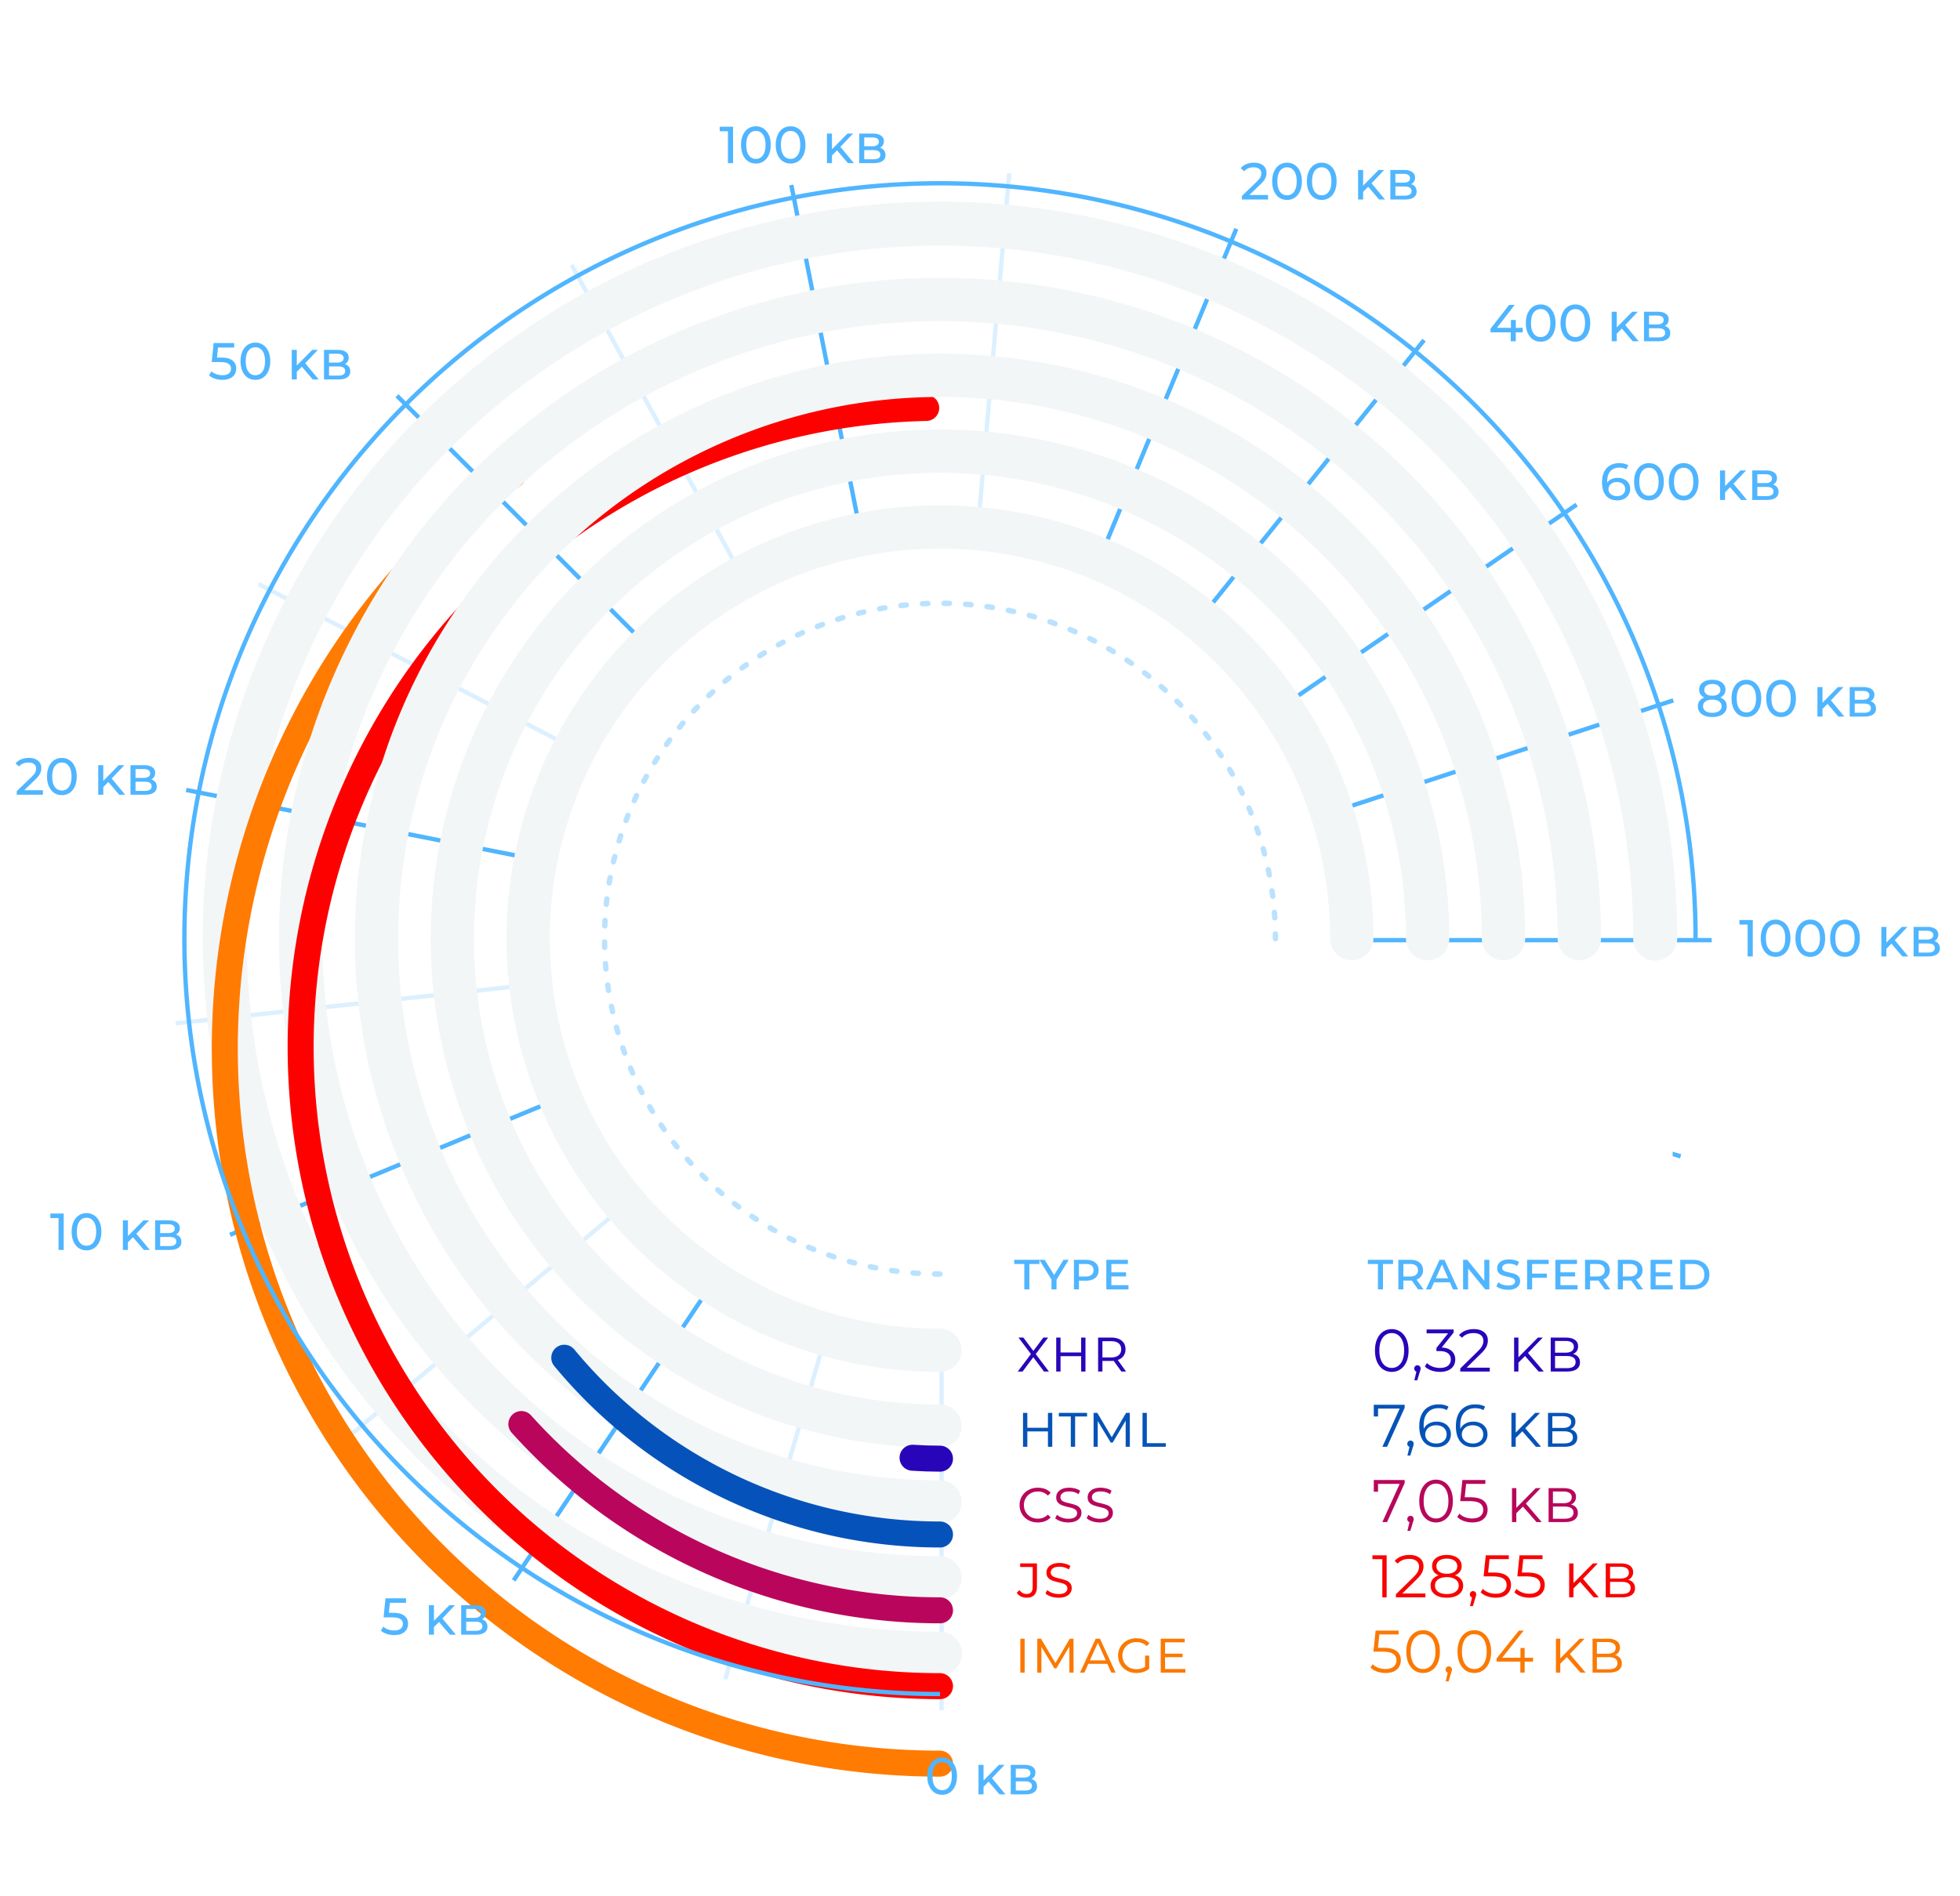 <svg width="522" height="505" fill="none" xmlns="http://www.w3.org/2000/svg"><path d="M250.762 250.461v205.116" stroke="#50B5FF" stroke-opacity=".2" stroke-width="1.154"/><path d="M455.877 250.461H250.762m0 0L136.805 421.009M250.76 250.461L61.259 328.955M419.902 134.43L250.761 250.462m-.001-.001L49.587 210.445m201.173 40.016L105.722 105.423m145.04 145.038L210.745 49.286m40.015 201.175l78.495-189.502" stroke="#50B5FF" stroke-width="1.154"/><path d="M250.734 250.462l-57.575 196.87" stroke="#50B5FF" stroke-opacity=".2" stroke-width="1.154"/><path d="M447.604 308.036l-196.87-57.575" stroke="#50B5FF" stroke-width="1.154"/><path d="M250.734 250.462L93.487 382.166m157.245-131.705L46.817 272.607" stroke="#50B5FF" stroke-opacity=".2" stroke-width="1.154"/><path d="M445.645 186.572l-194.912 63.889" stroke="#50B5FF" stroke-width="1.154"/><path d="M250.732 250.461L68.879 155.586m181.853 94.875L152.237 70.542m98.497 179.92l18.062-204.32" stroke="#50B5FF" stroke-opacity=".2" stroke-width="1.154"/><path d="M250.732 250.461l128.532-159.85" stroke="#50B5FF" stroke-width="1.154"/><circle cx="250.344" cy="250.054" r="109.668" transform="rotate(180 250.344 250.054)" fill="#fff"/><path d="M250.345 440.526a190.481 190.481 0 01-105.822-32.1 190.479 190.479 0 01-80.992-195.534A190.473 190.473 0 01323.237 74.076 190.47 190.47 0 01440.82 250.052" stroke="#F3F6F7" stroke-width="11.72" stroke-linecap="round"/><g filter="url(#filter0_d)"><path d="M250.345 440.526a190.475 190.475 0 01-113.688-343.3" stroke="#FF7B01" stroke-width="6.926" stroke-linecap="round"/></g><path d="M250.344 420.324A170.269 170.269 0 0193.033 315.212a170.272 170.272 0 11327.584-65.161" stroke="#F3F6F7" stroke-width="11.544" stroke-linecap="round"/><g filter="url(#filter1_d)"><path d="M250.344 420.324a170.272 170.272 0 01-122.331-288.713 170.275 170.275 0 01118.663-51.793" stroke="#FD0101" stroke-width="6.926" stroke-linecap="round"/></g><path d="M250.347 400.123a150.071 150.071 0 11150.071-150.071" stroke="#F3F6F7" stroke-width="11.544" stroke-linecap="round"/><g filter="url(#filter2_d)"><path d="M250.347 400.123a150.073 150.073 0 01-111.495-49.621" stroke="#BA055C" stroke-width="6.926" stroke-linecap="round"/></g><path d="M250.346 379.923a129.872 129.872 0 01-119.984-80.171 129.872 129.872 0 0128.152-141.53 129.874 129.874 0 01141.53-28.152 129.87 129.87 0 0180.171 119.984" stroke="#F3F6F7" stroke-width="11.544" stroke-linecap="round"/><g filter="url(#filter3_d)"><path d="M250.346 379.923a129.872 129.872 0 01-100.066-47.088" stroke="#0553BA" stroke-width="6.926" stroke-linecap="round"/></g><path d="M250.344 359.722a109.665 109.665 0 01-101.319-67.7 109.675 109.675 0 01-6.241-63.363 109.672 109.672 0 0186.165-86.165 109.667 109.667 0 01131.063 107.56" stroke="#F3F6F7" stroke-width="11.544" stroke-linecap="round"/><g filter="url(#filter4_d)"><path d="M250.344 359.722c-2.438 0-4.876-.082-7.309-.244" stroke="#2905BA" stroke-width="6.926" stroke-linecap="round"/></g><path fill="#fff" d="M266.17 271.54h179.298v201.172H266.17z"/><path d="M273.415 425.624a3.524 3.524 0 01-1.536-.336 2.756 2.756 0 01-1.088-.976l.72-.72c.491.694 1.12 1.04 1.888 1.04.555 0 .966-.154 1.232-.464.267-.32.4-.805.4-1.456v-5.264h-3.328v-.96h4.464v6.144c0 1.995-.917 2.992-2.752 2.992zm8.505 0c-.693 0-1.36-.101-2-.304-.629-.213-1.125-.49-1.488-.832l.48-.896c.341.31.784.566 1.328.768a5.198 5.198 0 001.712.288c.789 0 1.371-.138 1.744-.416.384-.277.576-.634.576-1.072 0-.341-.107-.613-.32-.816a2.014 2.014 0 00-.8-.48 15.8 15.8 0 00-1.296-.352c-.683-.16-1.232-.32-1.648-.48a2.76 2.76 0 01-1.072-.736c-.288-.341-.432-.794-.432-1.36 0-.757.304-1.37.912-1.84.608-.48 1.456-.72 2.544-.72.544 0 1.072.07 1.584.208.523.139.965.336 1.328.592l-.416.928c-.693-.49-1.536-.736-2.528-.736-.757 0-1.328.144-1.712.432-.384.278-.576.64-.576 1.088 0 .342.107.619.32.832.213.203.48.358.8.464.331.107.773.224 1.328.352.672.16 1.216.32 1.632.48.416.15.768.39 1.056.72.299.331.448.774.448 1.328 0 .768-.309 1.387-.928 1.856-.608.47-1.467.704-2.576.704z" fill="#F80303"/><path d="M276.375 405.571c-.906 0-1.728-.197-2.464-.592a4.588 4.588 0 01-1.744-1.664c-.416-.704-.624-1.493-.624-2.368 0-.864.208-1.648.624-2.352a4.588 4.588 0 011.744-1.664c.736-.405 1.558-.608 2.464-.608 1.483 0 2.63.448 3.44 1.344l-.736.752c-.714-.725-1.605-1.088-2.672-1.088-.704 0-1.338.16-1.904.48a3.371 3.371 0 00-1.328 1.296 3.56 3.56 0 00-.48 1.84c0 .683.16 1.301.48 1.856.32.544.763.976 1.328 1.296.566.309 1.2.464 1.904.464 1.088 0 1.979-.363 2.672-1.088l.736.752c-.821.896-1.968 1.344-3.44 1.344zm8.139 0c-.693 0-1.36-.101-2-.304-.629-.213-1.125-.491-1.488-.832l.48-.896c.341.309.784.565 1.328.768a5.198 5.198 0 001.712.288c.789 0 1.371-.139 1.744-.416.384-.277.576-.635.576-1.072 0-.341-.107-.613-.32-.816a2.014 2.014 0 00-.8-.48c-.32-.107-.752-.224-1.296-.352-.683-.16-1.232-.32-1.648-.48a2.76 2.76 0 01-1.072-.736c-.288-.341-.432-.795-.432-1.36 0-.757.304-1.371.912-1.84.608-.48 1.456-.72 2.544-.72.544 0 1.072.069 1.584.208.523.139.965.336 1.328.592l-.416.928c-.693-.491-1.536-.736-2.528-.736-.757 0-1.328.144-1.712.432-.384.277-.576.64-.576 1.088 0 .341.107.619.32.832.213.203.48.357.8.464.331.107.773.224 1.328.352.672.16 1.216.32 1.632.48a2.49 2.49 0 011.056.72c.299.331.448.773.448 1.328 0 .768-.309 1.387-.928 1.856-.608.469-1.467.704-2.576.704zm8.375 0c-.693 0-1.36-.101-2-.304-.629-.213-1.125-.491-1.488-.832l.48-.896c.341.309.784.565 1.328.768a5.198 5.198 0 001.712.288c.789 0 1.371-.139 1.744-.416.384-.277.576-.635.576-1.072 0-.341-.107-.613-.32-.816a2.014 2.014 0 00-.8-.48c-.32-.107-.752-.224-1.296-.352-.683-.16-1.232-.32-1.648-.48a2.76 2.76 0 01-1.072-.736c-.288-.341-.432-.795-.432-1.36 0-.757.304-1.371.912-1.84.608-.48 1.456-.72 2.544-.72.544 0 1.072.069 1.584.208.523.139.965.336 1.328.592l-.416.928c-.693-.491-1.536-.736-2.528-.736-.757 0-1.328.144-1.712.432-.384.277-.576.64-.576 1.088 0 .341.107.619.32.832.213.203.48.357.8.464.331.107.773.224 1.328.352.672.16 1.216.32 1.632.48a2.49 2.49 0 011.056.72c.299.331.448.773.448 1.328 0 .768-.309 1.387-.928 1.856-.608.469-1.467.704-2.576.704z" fill="#B7075B"/><path d="M272.455 376.382h1.152v3.968h5.488v-3.968h1.152v9.04h-1.152v-4.096h-5.488v4.096h-1.152v-9.04zm12.725.96h-3.184v-.96h7.52v.96h-3.184v8.08h-1.152v-8.08zm14.616 8.08v-6.96l-3.456 5.824h-.528l-3.456-5.728v6.864h-1.104v-9.04h.992l3.84 6.48 3.824-6.48h.992l.016 9.04h-1.12zm4.488-9.04h1.152v8.08h5.04v.96h-6.192v-9.04z" fill="#0653B8"/><path d="M278.039 365.369l-2.848-3.808-2.848 3.808h-1.296l3.52-4.656-3.312-4.384h1.296l2.656 3.552 2.656-3.552h1.28l-3.296 4.384 3.504 4.656h-1.312zm3.26-9.04h1.152v3.968h5.488v-3.968h1.152v9.04h-1.152v-4.096h-5.488v4.096h-1.152v-9.04zm17.348 9.04l-2.048-2.848a9.101 9.101 0 01-.624.032h-2.368v2.816h-1.152v-9.04h3.52c1.174 0 2.096.277 2.768.832.672.544 1.008 1.306 1.008 2.288 0 .693-.181 1.285-.544 1.776-.352.49-.858.848-1.52 1.072l2.208 3.072h-1.248zm-2.736-3.76c.864 0 1.526-.187 1.984-.56.47-.374.704-.907.704-1.6 0-.694-.229-1.227-.688-1.6-.458-.374-1.125-.56-2-.56h-2.304v4.32h2.304z" fill="#2905BA"/><path d="M271.739 436.541h1.152v9.04h-1.152v-9.04zm13.059 9.04v-6.96l-3.456 5.824h-.528l-3.456-5.728v6.864h-1.104v-9.04h.992l3.84 6.48 3.824-6.48h.992l.016 9.04h-1.12zm10.119-2.336h-5.072l-1.056 2.336h-1.152l4.176-9.04h1.136l4.176 9.04h-1.152l-1.056-2.336zm-.416-.928l-2.112-4.688-2.128 4.688h4.24zm10.463-1.264h1.104v3.472a4.335 4.335 0 01-1.52.864 5.934 5.934 0 01-1.856.288c-.928 0-1.766-.197-2.512-.592a4.548 4.548 0 01-1.76-1.664c-.427-.704-.64-1.493-.64-2.368 0-.864.208-1.648.624-2.352a4.581 4.581 0 011.744-1.664c.746-.405 1.578-.608 2.496-.608 1.514 0 2.677.448 3.488 1.344l-.736.752c-.726-.725-1.638-1.088-2.736-1.088-.704 0-1.339.16-1.904.48a3.473 3.473 0 00-1.344 1.296 3.56 3.56 0 00-.48 1.84c0 .683.16 1.301.48 1.856.33.544.778.976 1.344 1.296.576.309 1.226.464 1.952.464.874 0 1.626-.213 2.256-.64v-2.976zm10.741 3.568v.96h-6.576v-9.04h6.384v.96h-5.232v3.024h4.672v.944h-4.672v3.152h5.424z" fill="#FB7903"/><path d="M369.299 414.328v11.2h-1.152v-10.176h-2.64v-1.024h3.792zm10.326 10.176v1.024h-7.856v-.816l4.656-4.56c.586-.576.981-1.072 1.184-1.488.213-.426.32-.853.32-1.28 0-.661-.23-1.173-.688-1.536-.448-.373-1.094-.56-1.936-.56-1.312 0-2.331.416-3.056 1.248l-.816-.704a4.312 4.312 0 011.664-1.184c.682-.277 1.45-.416 2.304-.416 1.141 0 2.042.272 2.704.816.672.534 1.008 1.27 1.008 2.208a3.8 3.8 0 01-.384 1.664c-.256.534-.742 1.147-1.456 1.84l-3.808 3.744h6.16zm7.861-4.848c.704.235 1.243.587 1.616 1.056.384.47.576 1.035.576 1.696 0 .651-.176 1.222-.528 1.712-.352.48-.858.854-1.52 1.12-.65.256-1.418.384-2.304.384-1.344 0-2.4-.288-3.168-.864-.768-.576-1.152-1.36-1.152-2.352 0-.672.182-1.237.544-1.696.374-.469.912-.821 1.616-1.056-.576-.224-1.013-.544-1.312-.96-.298-.426-.448-.928-.448-1.504 0-.906.352-1.626 1.056-2.16.715-.533 1.67-.8 2.864-.8.79 0 1.478.123 2.064.368.598.235 1.062.576 1.392 1.024.331.448.496.971.496 1.568 0 .576-.154 1.078-.464 1.504-.309.416-.752.736-1.328.96zm-4.928-2.432c0 .619.246 1.11.736 1.472.491.363 1.168.544 2.032.544.864 0 1.542-.181 2.032-.544.502-.362.752-.848.752-1.456 0-.629-.256-1.125-.768-1.488-.501-.362-1.173-.544-2.016-.544-.853 0-1.53.182-2.032.544-.49.363-.736.854-.736 1.472zm2.768 7.424c.992 0 1.766-.202 2.32-.608.566-.405.848-.954.848-1.648 0-.693-.282-1.237-.848-1.632-.554-.405-1.328-.608-2.32-.608-.981 0-1.754.203-2.32.608-.554.395-.832.939-.832 1.632 0 .704.278 1.259.832 1.664.555.395 1.328.592 2.32.592zm6.984-.784a.8.8 0 01.608.256c.16.16.24.363.24.608 0 .128-.022.267-.064.416-.032.15-.086.32-.16.512l-.672 2.208h-.768l.544-2.32a.812.812 0 01-.416-.288.88.88 0 01-.16-.528c0-.245.08-.448.24-.608a.799.799 0 01.608-.256zm5.454-4.944c1.622 0 2.8.294 3.536.88.747.576 1.12 1.387 1.12 2.432 0 .651-.154 1.232-.464 1.744-.298.512-.752.918-1.36 1.216-.608.288-1.354.432-2.24.432-.8 0-1.562-.128-2.288-.384-.714-.266-1.29-.618-1.728-1.056l.56-.912c.374.384.864.699 1.472.944a5.412 5.412 0 001.968.352c.928 0 1.643-.208 2.144-.624.512-.416.768-.97.768-1.664 0-.768-.288-1.349-.864-1.744-.565-.394-1.525-.592-2.88-.592h-2.384l.576-5.616h6.128v1.024h-5.12l-.384 3.568h1.44zm8.985 0c1.621 0 2.8.294 3.536.88.746.576 1.12 1.387 1.12 2.432 0 .651-.155 1.232-.464 1.744-.299.512-.752.918-1.36 1.216-.608.288-1.355.432-2.24.432-.8 0-1.563-.128-2.288-.384-.715-.266-1.291-.618-1.728-1.056l.56-.912c.373.384.864.699 1.472.944a5.412 5.412 0 001.968.352c.928 0 1.642-.208 2.144-.624.512-.416.768-.97.768-1.664 0-.768-.288-1.349-.864-1.744-.566-.394-1.526-.592-2.88-.592h-2.384l.576-5.616h6.128v1.024h-5.12l-.384 3.568h1.44zm14.066 2.48l-1.76 1.76v2.368h-1.152v-9.04h1.152v5.248l5.184-5.248h1.296l-3.936 4.096 4.208 4.944h-1.376l-3.616-4.128zm12.79-.544c.597.139 1.05.4 1.36.784.32.374.48.859.48 1.456 0 .779-.299 1.382-.896 1.808-.587.416-1.456.624-2.608.624h-4.288v-9.04h4.032c1.034 0 1.834.203 2.4.608.576.406.864.976.864 1.712 0 .491-.118.912-.352 1.264a2.221 2.221 0 01-.992.784zm-4.8-3.472v3.12h2.784c.714 0 1.264-.133 1.648-.4.384-.266.576-.656.576-1.168 0-.512-.192-.896-.576-1.152-.384-.266-.934-.4-1.648-.4h-2.784zm3.088 7.248c1.589 0 2.384-.538 2.384-1.616 0-.554-.203-.96-.608-1.216-.395-.266-.987-.4-1.776-.4h-3.088v3.232h3.088z" fill="#F80303"/><path d="M374.099 394.275v.816l-4.688 10.384h-1.248l4.608-10.176h-5.76v2.096h-1.136v-3.12h8.224zm1.554 9.536c.246 0 .448.085.608.256.16.16.24.363.24.608 0 .128-.021.267-.064.416-.032.149-.085.32-.16.512l-.672 2.208h-.768l.544-2.32a.82.82 0 01-.416-.288.888.888 0 01-.16-.528c0-.245.08-.448.24-.608a.797.797 0 01.608-.256zm6.803 1.76c-.864 0-1.637-.229-2.32-.688-.672-.459-1.2-1.115-1.584-1.968-.373-.864-.56-1.877-.56-3.04s.187-2.171.56-3.024c.384-.864.912-1.525 1.584-1.984.683-.459 1.456-.688 2.32-.688.864 0 1.632.229 2.304.688.683.459 1.216 1.12 1.6 1.984.384.853.576 1.861.576 3.024s-.192 2.176-.576 3.04c-.384.853-.917 1.509-1.6 1.968-.672.459-1.44.688-2.304.688zm0-1.056c.651 0 1.221-.181 1.712-.544.501-.363.891-.891 1.168-1.584.277-.693.416-1.531.416-2.512 0-.981-.139-1.819-.416-2.512-.277-.693-.667-1.221-1.168-1.584-.491-.363-1.061-.544-1.712-.544s-1.227.181-1.728.544c-.491.363-.875.891-1.152 1.584-.277.693-.416 1.531-.416 2.512 0 .981.139 1.819.416 2.512.277.693.661 1.221 1.152 1.584a2.869 2.869 0 001.728.544zm9.074-5.648c1.621 0 2.8.293 3.536.88.747.576 1.12 1.387 1.12 2.432 0 .651-.155 1.232-.464 1.744-.299.512-.752.917-1.36 1.216-.608.288-1.355.432-2.24.432-.8 0-1.563-.128-2.288-.384-.715-.267-1.291-.619-1.728-1.056l.56-.912c.373.384.864.699 1.472.944a5.412 5.412 0 001.968.352c.928 0 1.643-.208 2.144-.624.512-.416.768-.971.768-1.664 0-.768-.288-1.349-.864-1.744-.565-.395-1.525-.592-2.88-.592h-2.384l.576-5.616h6.128v1.024h-5.12l-.384 3.568h1.44zm14.066 2.48l-1.76 1.76v2.368h-1.152v-9.04h1.152v5.248l5.184-5.248h1.296l-3.936 4.096 4.208 4.944h-1.376l-3.616-4.128zm12.79-.544c.597.139 1.051.4 1.36.784.32.373.48.859.48 1.456 0 .779-.299 1.381-.896 1.808-.587.416-1.456.624-2.608.624h-4.288v-9.04h4.032c1.035 0 1.835.203 2.4.608.576.405.864.976.864 1.712 0 .491-.117.912-.352 1.264a2.223 2.223 0 01-.992.784zm-4.8-3.472v3.12h2.784c.715 0 1.264-.133 1.648-.4.384-.267.576-.656.576-1.168 0-.512-.192-.896-.576-1.152-.384-.267-.933-.4-1.648-.4h-2.784zm3.088 7.248c1.589 0 2.384-.539 2.384-1.616 0-.555-.203-.96-.608-1.216-.395-.267-.987-.4-1.776-.4h-3.088v3.232h3.088z" fill="#B7075B"/><path d="M374.099 374.222v.816l-4.688 10.384h-1.248l4.608-10.176h-5.76v2.096h-1.136v-3.12h8.224zm1.554 9.536c.246 0 .448.085.608.256.16.16.24.363.24.608 0 .128-.021.267-.064.416-.032.149-.085.32-.16.512l-.672 2.208h-.768l.544-2.32a.82.82 0 01-.416-.288.888.888 0 01-.16-.528c0-.245.08-.448.24-.608a.797.797 0 01.608-.256zm6.979-5.04c.736 0 1.387.139 1.952.416a3.159 3.159 0 011.344 1.184c.32.501.48 1.088.48 1.76 0 .683-.165 1.285-.496 1.808a3.316 3.316 0 01-1.376 1.216c-.576.277-1.227.416-1.952.416-1.483 0-2.619-.485-3.408-1.456-.789-.981-1.184-2.363-1.184-4.144 0-1.248.213-2.304.64-3.168.427-.864 1.024-1.515 1.792-1.952.768-.448 1.664-.672 2.688-.672 1.109 0 1.995.203 2.656.608l-.464.928c-.533-.352-1.259-.528-2.176-.528-1.237 0-2.208.395-2.912 1.184-.704.779-1.056 1.915-1.056 3.408 0 .267.016.571.048.912a2.979 2.979 0 011.328-1.408c.608-.341 1.307-.512 2.096-.512zm-.096 5.824c.811 0 1.467-.219 1.968-.656.512-.448.768-1.04.768-1.776s-.256-1.323-.768-1.76c-.501-.437-1.184-.656-2.048-.656-.565 0-1.067.107-1.504.32a2.529 2.529 0 00-1.008.88 2.225 2.225 0 00-.368 1.248c0 .427.112.821.336 1.184.235.363.576.656 1.024.88.448.224.981.336 1.6.336zm9.846-5.824c.736 0 1.387.139 1.952.416a3.159 3.159 0 011.344 1.184c.32.501.48 1.088.48 1.76 0 .683-.165 1.285-.496 1.808a3.316 3.316 0 01-1.376 1.216c-.576.277-1.227.416-1.952.416-1.483 0-2.619-.485-3.408-1.456-.789-.981-1.184-2.363-1.184-4.144 0-1.248.213-2.304.64-3.168.427-.864 1.024-1.515 1.792-1.952.768-.448 1.664-.672 2.688-.672 1.109 0 1.995.203 2.656.608l-.464.928c-.533-.352-1.259-.528-2.176-.528-1.237 0-2.208.395-2.912 1.184-.704.779-1.056 1.915-1.056 3.408 0 .267.016.571.048.912a2.979 2.979 0 011.328-1.408c.608-.341 1.307-.512 2.096-.512zm-.096 5.824c.811 0 1.467-.219 1.968-.656.512-.448.768-1.04.768-1.776s-.256-1.323-.768-1.76c-.501-.437-1.184-.656-2.048-.656-.565 0-1.067.107-1.504.32a2.529 2.529 0 00-1.008.88 2.225 2.225 0 00-.368 1.248c0 .427.112.821.336 1.184.235.363.576.656 1.024.88.448.224.981.336 1.6.336zm13.154-3.248l-1.76 1.76v2.368h-1.152v-9.04h1.152v5.248l5.184-5.248h1.296l-3.936 4.096 4.208 4.944h-1.376l-3.616-4.128zm12.79-.544c.597.139 1.05.4 1.36.784.32.373.48.859.48 1.456 0 .779-.299 1.381-.896 1.808-.587.416-1.456.624-2.608.624h-4.288v-9.04h4.032c1.034 0 1.834.203 2.4.608.576.405.864.976.864 1.712 0 .491-.118.912-.352 1.264a2.228 2.228 0 01-.992.784zm-4.8-3.472v3.12h2.784c.714 0 1.264-.133 1.648-.4.384-.267.576-.656.576-1.168 0-.512-.192-.896-.576-1.152-.384-.267-.934-.4-1.648-.4h-2.784zm3.088 7.248c1.589 0 2.384-.539 2.384-1.616 0-.555-.203-.96-.608-1.216-.395-.267-.987-.4-1.776-.4h-3.088v3.232h3.088z" fill="#0653B8"/><path d="M370.659 365.465a4.07 4.07 0 01-2.32-.688c-.672-.459-1.2-1.115-1.584-1.968-.373-.864-.56-1.878-.56-3.04 0-1.163.187-2.171.56-3.024.384-.864.912-1.526 1.584-1.984.683-.459 1.456-.688 2.32-.688.864 0 1.632.229 2.304.688.683.458 1.216 1.12 1.6 1.984.384.853.576 1.861.576 3.024 0 1.162-.192 2.176-.576 3.04-.384.853-.917 1.509-1.6 1.968-.672.458-1.44.688-2.304.688zm0-1.056c.651 0 1.222-.182 1.712-.544.502-.363.891-.891 1.168-1.584.278-.694.416-1.531.416-2.512 0-.982-.138-1.819-.416-2.512-.277-.694-.666-1.222-1.168-1.584-.49-.363-1.061-.544-1.712-.544-.65 0-1.226.181-1.728.544-.49.362-.874.89-1.152 1.584-.277.693-.416 1.53-.416 2.512 0 .981.139 1.818.416 2.512.278.693.662 1.221 1.152 1.584a2.88 2.88 0 001.728.544zm6.838-.704c.245 0 .448.085.608.256.16.16.24.362.24.608 0 .128-.021.266-.064.416-.032.149-.085.32-.16.512l-.672 2.208h-.768l.544-2.32a.829.829 0 01-.416-.288.885.885 0 01-.16-.528c0-.246.08-.448.24-.608a.797.797 0 01.608-.256zm6.475-4.736c1.173.064 2.064.384 2.672.96.619.565.928 1.306.928 2.224 0 .64-.155 1.21-.464 1.712-.309.49-.768.88-1.376 1.168-.608.288-1.349.432-2.224.432a6.869 6.869 0 01-2.304-.384c-.715-.267-1.291-.619-1.728-1.056l.56-.912c.373.384.869.698 1.488.944.619.234 1.28.352 1.984.352.917 0 1.627-.198 2.128-.592.501-.406.752-.96.752-1.664 0-.694-.251-1.238-.752-1.632-.501-.395-1.259-.592-2.272-.592h-.8v-.848l3.104-3.888h-5.728v-1.024h7.2v.816l-3.168 3.984zm12.793 5.376v1.024h-7.856v-.816l4.656-4.56c.587-.576.981-1.072 1.184-1.488.213-.427.32-.854.32-1.28 0-.662-.229-1.174-.688-1.536-.448-.374-1.093-.56-1.936-.56-1.312 0-2.331.416-3.056 1.248l-.816-.704a4.302 4.302 0 011.664-1.184c.683-.278 1.451-.416 2.304-.416 1.141 0 2.043.272 2.704.816.672.533 1.008 1.269 1.008 2.208 0 .576-.128 1.13-.384 1.664-.256.533-.741 1.146-1.456 1.84l-3.808 3.744h6.16zm9.393-3.104l-1.76 1.76v2.368h-1.152v-9.04h1.152v5.248l5.184-5.248h1.296l-3.936 4.096 4.208 4.944h-1.376l-3.616-4.128zm12.79-.544c.598.138 1.051.4 1.36.784.32.373.48.858.48 1.456 0 .778-.298 1.381-.896 1.808-.586.416-1.456.624-2.608.624h-4.288v-9.04h4.032c1.035 0 1.835.202 2.4.608.576.405.864.976.864 1.712 0 .49-.117.912-.352 1.264-.234.341-.565.602-.992.784zm-4.8-3.472v3.12h2.784c.715 0 1.264-.134 1.648-.4.384-.267.576-.656.576-1.168 0-.512-.192-.896-.576-1.152-.384-.267-.933-.4-1.648-.4h-2.784zm3.088 7.248c1.59 0 2.384-.539 2.384-1.616 0-.555-.202-.96-.608-1.216-.394-.267-.986-.4-1.776-.4h-3.088v3.232h3.088z" fill="#2905BA"/><path d="M368.422 438.973c1.622 0 2.8.293 3.536.88.747.576 1.12 1.387 1.12 2.432 0 .651-.154 1.232-.464 1.744-.298.512-.752.917-1.36 1.216-.608.288-1.354.432-2.24.432-.8 0-1.562-.128-2.288-.384-.714-.267-1.29-.619-1.728-1.056l.56-.912c.374.384.864.699 1.472.944a5.412 5.412 0 001.968.352c.928 0 1.643-.208 2.144-.624.512-.416.768-.971.768-1.664 0-.768-.288-1.349-.864-1.744-.565-.395-1.525-.592-2.88-.592h-2.384l.576-5.616h6.128v1.024h-5.12l-.384 3.568h1.44zm10.583 6.704c-.864 0-1.637-.229-2.32-.688-.672-.459-1.2-1.115-1.584-1.968-.373-.864-.56-1.877-.56-3.04s.187-2.171.56-3.024c.384-.864.912-1.525 1.584-1.984.683-.459 1.456-.688 2.32-.688.864 0 1.632.229 2.304.688.683.459 1.216 1.12 1.6 1.984.384.853.576 1.861.576 3.024s-.192 2.176-.576 3.04c-.384.853-.917 1.509-1.6 1.968-.672.459-1.44.688-2.304.688zm0-1.056c.651 0 1.221-.181 1.712-.544.501-.363.891-.891 1.168-1.584.277-.693.416-1.531.416-2.512 0-.981-.139-1.819-.416-2.512-.277-.693-.667-1.221-1.168-1.584-.491-.363-1.061-.544-1.712-.544s-1.227.181-1.728.544c-.491.363-.875.891-1.152 1.584-.277.693-.416 1.531-.416 2.512 0 .981.139 1.819.416 2.512.277.693.661 1.221 1.152 1.584a2.869 2.869 0 001.728.544zm6.838-.704c.245 0 .448.085.608.256.16.16.24.363.24.608 0 .128-.021.267-.064.416-.032.149-.085.32-.16.512l-.672 2.208h-.768l.544-2.32a.817.817 0 01-.416-.288.88.88 0 01-.16-.528c0-.245.08-.448.24-.608a.797.797 0 01.608-.256zm6.803 1.76c-.864 0-1.638-.229-2.32-.688-.672-.459-1.2-1.115-1.584-1.968-.374-.864-.56-1.877-.56-3.04s.186-2.171.56-3.024c.384-.864.912-1.525 1.584-1.984.682-.459 1.456-.688 2.32-.688.864 0 1.632.229 2.304.688.682.459 1.216 1.12 1.6 1.984.384.853.576 1.861.576 3.024s-.192 2.176-.576 3.04c-.384.853-.918 1.509-1.6 1.968-.672.459-1.44.688-2.304.688zm0-1.056c.65 0 1.221-.181 1.712-.544.501-.363.89-.891 1.168-1.584.277-.693.416-1.531.416-2.512 0-.981-.139-1.819-.416-2.512-.278-.693-.667-1.221-1.168-1.584-.491-.363-1.062-.544-1.712-.544-.651 0-1.227.181-1.728.544-.491.363-.875.891-1.152 1.584-.278.693-.416 1.531-.416 2.512 0 .981.138 1.819.416 2.512.277.693.661 1.221 1.152 1.584a2.869 2.869 0 001.728.544zm15.649-1.984h-2.24v2.944h-1.152v-2.944h-6.32v-.832l5.936-7.424h1.28l-5.728 7.232h4.864v-2.592h1.12v2.592h2.24v1.024zm9.006-1.184l-1.76 1.76v2.368h-1.152v-9.04h1.152v5.248l5.184-5.248h1.296l-3.936 4.096 4.208 4.944h-1.376l-3.616-4.128zm12.79-.544c.597.139 1.051.4 1.36.784.32.373.48.859.48 1.456 0 .779-.299 1.381-.896 1.808-.587.416-1.456.624-2.608.624h-4.288v-9.04h4.032c1.035 0 1.835.203 2.4.608.576.405.864.976.864 1.712 0 .491-.117.912-.352 1.264a2.223 2.223 0 01-.992.784zm-4.8-3.472v3.12h2.784c.715 0 1.264-.133 1.648-.4.384-.267.576-.656.576-1.168 0-.512-.192-.896-.576-1.152-.384-.267-.933-.4-1.648-.4h-2.784zm3.088 7.248c1.589 0 2.384-.539 2.384-1.616 0-.555-.203-.96-.608-1.216-.395-.267-.987-.4-1.776-.4h-3.088v3.232h3.088z" fill="#FB7903"/><path d="M466.812 245.094v9.697h-1.372v-8.492h-2.189v-1.205h3.561zm6.083 9.807c-.767 0-1.45-.194-2.051-.581-.591-.398-1.057-.97-1.399-1.718-.341-.748-.512-1.635-.512-2.66 0-1.025.171-1.912.512-2.66.342-.748.808-1.316 1.399-1.704.601-.397 1.284-.595 2.051-.595.757 0 1.431.198 2.022.595.6.388 1.071.956 1.413 1.704.342.748.513 1.635.513 2.66 0 1.025-.171 1.912-.513 2.66-.342.748-.813 1.32-1.413 1.718-.591.387-1.265.581-2.022.581zm0-1.233c.775 0 1.394-.318 1.856-.955.471-.638.706-1.561.706-2.771s-.235-2.133-.706-2.77c-.462-.638-1.081-.956-1.856-.956-.785 0-1.413.318-1.884.956-.462.637-.693 1.56-.693 2.77s.231 2.133.693 2.771c.471.637 1.099.955 1.884.955zm9.239 1.233c-.766 0-1.45-.194-2.05-.581-.591-.398-1.057-.97-1.399-1.718-.342-.748-.513-1.635-.513-2.66 0-1.025.171-1.912.513-2.66.342-.748.808-1.316 1.399-1.704.6-.397 1.284-.595 2.05-.595.757 0 1.432.198 2.023.595.6.388 1.071.956 1.413 1.704.341.748.512 1.635.512 2.66 0 1.025-.171 1.912-.512 2.66-.342.748-.813 1.32-1.413 1.718-.591.387-1.266.581-2.023.581zm0-1.233c.776 0 1.395-.318 1.856-.955.471-.638.707-1.561.707-2.771s-.236-2.133-.707-2.77c-.461-.638-1.08-.956-1.856-.956-.785 0-1.413.318-1.884.956-.462.637-.692 1.56-.692 2.77s.23 2.133.692 2.771c.471.637 1.099.955 1.884.955zm9.24 1.233c-.767 0-1.45-.194-2.05-.581-.591-.398-1.058-.97-1.399-1.718-.342-.748-.513-1.635-.513-2.66 0-1.025.171-1.912.513-2.66.341-.748.808-1.316 1.399-1.704.6-.397 1.283-.595 2.05-.595.757 0 1.431.198 2.022.595.601.388 1.072.956 1.413 1.704.342.748.513 1.635.513 2.66 0 1.025-.171 1.912-.513 2.66-.341.748-.812 1.32-1.413 1.718-.591.387-1.265.581-2.022.581zm0-1.233c.776 0 1.394-.318 1.856-.955.471-.638.707-1.561.707-2.771s-.236-2.133-.707-2.77c-.462-.638-1.08-.956-1.856-.956-.785 0-1.413.318-1.884.956-.462.637-.693 1.56-.693 2.77s.231 2.133.693 2.771c.471.637 1.099.955 1.884.955zm12.364-2.271l-1.344 1.357v2.037h-1.343v-7.869h1.343v4.17l4.115-4.17h1.496l-3.367 3.546 3.588 4.323h-1.593l-2.895-3.394zm11.43-.693c.471.129.831.36 1.081.693.258.332.388.752.388 1.26 0 .684-.268 1.21-.804 1.579-.526.37-1.297.555-2.313.555h-3.879v-7.869h3.657c.933 0 1.653.185 2.161.554.508.36.762.855.762 1.483 0 .406-.092.757-.277 1.052a1.881 1.881 0 01-.776.693zm-4.183-2.757v2.355h2.175c.544 0 .965-.101 1.26-.305.305-.203.457-.494.457-.872 0-.388-.147-.679-.443-.873-.296-.203-.72-.305-1.274-.305h-2.175zm2.465 5.818c1.219 0 1.829-.406 1.829-1.219 0-.812-.61-1.219-1.829-1.219h-2.465v2.438h2.465zm-240.649 82.959h-2.687v-1.108h6.719v1.108h-2.688v6.76h-1.344v-6.76zm8.58 4.198v2.562h-1.344v-2.604l-3.227-5.264h1.427l2.507 4.031 2.493-4.031h1.386l-3.242 5.306zm7.845-5.306c1.044 0 1.866.245 2.466.734.6.49.901 1.168.901 2.037 0 .877-.301 1.56-.901 2.05-.6.489-1.422.734-2.466.734h-1.87v2.313h-1.343v-7.868h3.213zm-.083 4.433c.684 0 1.201-.143 1.552-.43.36-.286.54-.697.54-1.232 0-.536-.18-.947-.54-1.233-.351-.287-.868-.43-1.552-.43h-1.787v3.325h1.787zm11.402 2.313v1.122h-5.902v-7.868h5.749v1.108h-4.405v2.217h3.921v1.094h-3.921v2.327h4.558zm66.434-5.638h-2.687v-1.108h6.718v1.108h-2.687v6.76h-1.344v-6.76zm10.697 6.76l-1.69-2.355c-.074.01-.194.014-.36.014h-1.871v2.341h-1.343v-7.868h3.214c1.043 0 1.865.245 2.465.734.601.49.901 1.168.901 2.037 0 .6-.153 1.112-.457 1.537-.296.425-.721.744-1.275.956l1.87 2.604h-1.454zm-2.134-3.435c.684 0 1.201-.143 1.552-.43.36-.286.54-.697.54-1.232 0-.536-.18-.947-.54-1.233-.351-.287-.868-.43-1.552-.43h-1.787v3.325h1.787zm10.61 1.565h-4.225l-.831 1.87h-1.316l3.601-7.868h1.33l3.616 7.868h-1.358l-.817-1.87zm-.471-1.066l-1.635-3.713-1.648 3.713h3.283zm10.975-4.932v7.868h-1.109l-4.543-5.555v5.555h-1.344v-7.868h1.108l4.544 5.583v-5.583h1.344zm4.99 7.979c-.61 0-1.206-.083-1.787-.249-.573-.176-1.021-.406-1.344-.693l.526-1.053c.314.259.707.467 1.178.624.48.157.974.235 1.482.235.619 0 1.071-.101 1.358-.304.295-.204.443-.467.443-.79a.783.783 0 00-.263-.61 1.649 1.649 0 00-.638-.36 10.682 10.682 0 00-1.052-.263 11.22 11.22 0 01-1.469-.402 2.414 2.414 0 01-.956-.651c-.258-.305-.387-.716-.387-1.233 0-.702.281-1.265.845-1.69.572-.434 1.348-.651 2.327-.651a5.7 5.7 0 011.44.18c.471.111.873.277 1.206.499l-.485 1.081c-.6-.416-1.335-.624-2.203-.624-.6 0-1.048.106-1.343.319-.296.203-.444.471-.444.803 0 .25.083.453.25.61.175.157.392.277.651.36.267.083.623.171 1.066.263.61.139 1.095.277 1.455.416.369.129.683.341.942.637.268.295.402.693.402 1.191 0 .721-.287 1.293-.859 1.718-.564.425-1.344.637-2.341.637zm6.403-6.871v2.563h3.92v1.108h-3.92v3.089h-1.344v-7.868h5.749v1.108h-4.405zm12.093 5.638v1.122h-5.902v-7.868h5.749v1.108h-4.405v2.217h3.92v1.094h-3.92v2.327h4.558zm7.263 1.122l-1.69-2.355c-.074.01-.194.014-.36.014h-1.87v2.341h-1.344v-7.868h3.214c1.043 0 1.865.245 2.465.734.601.49.901 1.168.901 2.037 0 .6-.153 1.112-.457 1.537-.296.425-.721.744-1.275.956l1.87 2.604h-1.454zm-2.133-3.435c.683 0 1.2-.143 1.551-.43.36-.286.54-.697.54-1.232 0-.536-.18-.947-.54-1.233-.351-.287-.868-.43-1.551-.43h-1.787v3.325h1.787zm10.858 3.435l-1.69-2.355c-.074.01-.194.014-.36.014h-1.87v2.341h-1.344v-7.868h3.214c1.044 0 1.866.245 2.466.734.6.49.9 1.168.9 2.037 0 .6-.152 1.112-.457 1.537-.295.425-.72.744-1.274.956l1.87 2.604h-1.455zm-2.133-3.435c.683 0 1.201-.143 1.552-.43.36-.286.54-.697.54-1.232 0-.536-.18-.947-.54-1.233-.351-.287-.869-.43-1.552-.43h-1.787v3.325h1.787zm11.496 2.313v1.122h-5.901v-7.868h5.749v1.108h-4.405v2.217h3.92v1.094h-3.92v2.327h4.557zm1.999-6.746h3.422c.877 0 1.644.162 2.3.485a3.485 3.485 0 011.509 1.385c.361.591.541 1.279.541 2.064 0 .785-.18 1.478-.541 2.078-.35.591-.854 1.048-1.509 1.372-.656.323-1.423.484-2.3.484h-3.422v-7.868zm3.367 6.746c.96 0 1.708-.249 2.244-.748.535-.508.803-1.196.803-2.064 0-.877-.268-1.565-.803-2.064-.536-.508-1.284-.762-2.244-.762h-2.023v5.638h2.023zM405.539 88.53h-1.843v2.383h-1.343V88.53h-5.389v-.97l4.959-6.344h1.496l-4.751 6.123h3.726v-2.106h1.302v2.106h1.843v1.191zm4.792 2.494c-.767 0-1.45-.194-2.05-.582-.591-.397-1.058-.97-1.399-1.718-.342-.748-.513-1.635-.513-2.66 0-1.025.171-1.911.513-2.66.341-.747.808-1.315 1.399-1.703.6-.397 1.283-.596 2.05-.596.757 0 1.431.199 2.023.596.6.388 1.071.956 1.412 1.704.342.748.513 1.634.513 2.66 0 1.025-.171 1.911-.513 2.66-.341.747-.812 1.32-1.412 1.717-.592.388-1.266.582-2.023.582zm0-1.233c.776 0 1.395-.319 1.856-.956.471-.637.707-1.56.707-2.77s-.236-2.134-.707-2.771c-.461-.637-1.08-.956-1.856-.956-.785 0-1.413.319-1.884.956-.462.637-.693 1.56-.693 2.77s.231 2.134.693 2.77c.471.638 1.099.957 1.884.957zm9.24 1.233c-.767 0-1.45-.194-2.051-.582-.591-.397-1.057-.97-1.399-1.718-.341-.748-.512-1.635-.512-2.66 0-1.025.171-1.911.512-2.66.342-.747.808-1.315 1.399-1.703.601-.397 1.284-.596 2.051-.596.757 0 1.431.199 2.022.596.6.388 1.071.956 1.413 1.704.342.748.513 1.634.513 2.66 0 1.025-.171 1.911-.513 2.66-.342.747-.813 1.32-1.413 1.717-.591.388-1.265.582-2.022.582zm0-1.233c.775 0 1.394-.319 1.856-.956.471-.637.706-1.56.706-2.77s-.235-2.134-.706-2.771c-.462-.637-1.081-.956-1.856-.956-.785 0-1.413.319-1.884.956-.462.637-.693 1.56-.693 2.77s.231 2.134.693 2.77c.471.638 1.099.957 1.884.957zm12.364-2.272l-1.344 1.357v2.037h-1.344v-7.868h1.344v4.17l4.114-4.17h1.497l-3.367 3.546 3.588 4.322h-1.593l-2.895-3.394zm11.43-.693c.471.13.831.36 1.08.693.259.332.388.753.388 1.26 0 .684-.267 1.21-.803 1.58-.526.37-1.298.554-2.313.554h-3.879v-7.868h3.657c.933 0 1.653.184 2.161.554.508.36.762.854.762 1.482 0 .406-.093.757-.277 1.053a1.891 1.891 0 01-.776.692zm-4.184-2.756v2.355h2.175c.545 0 .965-.102 1.261-.305.305-.203.457-.494.457-.873 0-.388-.148-.679-.443-.873-.296-.203-.721-.304-1.275-.304h-2.175zm2.466 5.818c1.219 0 1.829-.407 1.829-1.22 0-.812-.61-1.218-1.829-1.218h-2.466v2.438h2.466zM337.719 51.944v1.206h-6.968v-.942l3.948-3.81c.48-.462.803-.859.97-1.191a2.33 2.33 0 00.249-1.025c0-.508-.18-.9-.54-1.178-.351-.286-.859-.43-1.524-.43-1.071 0-1.898.352-2.48 1.054l-.942-.818a3.796 3.796 0 011.482-1.08c.619-.259 1.307-.388 2.065-.388 1.015 0 1.823.245 2.424.734.6.48.9 1.136.9 1.967a3.36 3.36 0 01-.332 1.469c-.222.461-.642.988-1.261 1.579l-2.964 2.853h4.973zm5.06 1.316c-.767 0-1.45-.194-2.05-.581-.591-.397-1.058-.97-1.399-1.718-.342-.748-.513-1.635-.513-2.66 0-1.025.171-1.912.513-2.66.341-.748.808-1.316 1.399-1.703.6-.398 1.283-.596 2.05-.596.757 0 1.431.199 2.022.596.601.387 1.072.955 1.413 1.703.342.748.513 1.635.513 2.66 0 1.025-.171 1.912-.513 2.66-.341.748-.812 1.32-1.413 1.718-.591.387-1.265.581-2.022.581zm0-1.232c.776 0 1.394-.319 1.856-.956.471-.638.707-1.561.707-2.77 0-1.21-.236-2.134-.707-2.771-.462-.638-1.08-.956-1.856-.956-.785 0-1.413.318-1.884.956-.462.637-.693 1.56-.693 2.77s.231 2.133.693 2.77c.471.638 1.099.957 1.884.957zm9.24 1.233c-.767 0-1.45-.195-2.051-.582-.591-.397-1.057-.97-1.399-1.718-.341-.748-.512-1.635-.512-2.66 0-1.025.171-1.912.512-2.66.342-.748.808-1.316 1.399-1.703.601-.398 1.284-.596 2.051-.596.757 0 1.431.199 2.022.596.6.387 1.071.955 1.413 1.703.342.748.513 1.635.513 2.66 0 1.025-.171 1.912-.513 2.66-.342.748-.813 1.32-1.413 1.718-.591.387-1.265.581-2.022.581zm0-1.233c.775 0 1.394-.319 1.856-.956.471-.638.706-1.561.706-2.77 0-1.21-.235-2.134-.706-2.771-.462-.638-1.081-.956-1.856-.956-.785 0-1.413.318-1.884.956-.462.637-.693 1.56-.693 2.77s.231 2.133.693 2.77c.471.638 1.099.957 1.884.957zm12.364-2.272l-1.344 1.357v2.037h-1.344v-7.87h1.344v4.17l4.114-4.17h1.496l-3.366 3.547 3.588 4.322h-1.593l-2.895-3.394zm11.43-.693c.471.13.831.36 1.08.693.259.332.388.752.388 1.26 0 .684-.267 1.21-.803 1.58-.527.369-1.298.554-2.314.554h-3.878v-7.87h3.657c.933 0 1.653.185 2.161.554.508.36.762.855.762 1.483 0 .406-.093.757-.277 1.053a1.891 1.891 0 01-.776.692zm-4.184-2.757v2.355h2.175c.545 0 .965-.101 1.261-.304.305-.204.457-.495.457-.873 0-.388-.148-.679-.443-.873-.296-.203-.721-.305-1.275-.305h-2.175zm2.466 5.819c1.219 0 1.829-.407 1.829-1.22 0-.812-.61-1.218-1.829-1.218h-2.466v2.438h2.466zM195.237 33.757v9.697h-1.371v-8.491h-2.189v-1.206h3.56zm6.083 9.808c-.766 0-1.45-.194-2.05-.582-.591-.397-1.057-.97-1.399-1.717-.342-.748-.513-1.635-.513-2.66 0-1.025.171-1.912.513-2.66.342-.748.808-1.316 1.399-1.704.6-.397 1.284-.595 2.05-.595.758 0 1.432.198 2.023.595.6.388 1.071.956 1.413 1.704.342.748.512 1.635.512 2.66 0 1.025-.17 1.912-.512 2.66-.342.748-.813 1.32-1.413 1.717-.591.388-1.265.582-2.023.582zm0-1.233c.776 0 1.395-.318 1.857-.956.471-.637.706-1.56.706-2.77s-.235-2.133-.706-2.77c-.462-.638-1.081-.956-1.857-.956-.785 0-1.413.318-1.884.955-.461.638-.692 1.561-.692 2.77 0 1.21.231 2.134.692 2.771.471.638 1.099.956 1.884.956zm9.24 1.233c-.767 0-1.45-.194-2.05-.582-.591-.397-1.058-.97-1.399-1.717-.342-.748-.513-1.635-.513-2.66 0-1.025.171-1.912.513-2.66.341-.748.808-1.316 1.399-1.704.6-.397 1.283-.595 2.05-.595.757 0 1.431.198 2.022.595.601.388 1.072.956 1.413 1.704.342.748.513 1.635.513 2.66 0 1.025-.171 1.912-.513 2.66-.341.748-.812 1.32-1.413 1.717-.591.388-1.265.582-2.022.582zm0-1.233c.776 0 1.395-.318 1.856-.956.471-.637.707-1.56.707-2.77s-.236-2.133-.707-2.77c-.461-.638-1.08-.956-1.856-.956-.785 0-1.413.318-1.884.955-.462.638-.693 1.561-.693 2.77 0 1.21.231 2.134.693 2.771.471.638 1.099.956 1.884.956zm12.364-2.272l-1.344 1.358v2.036h-1.343v-7.868h1.343v4.17l4.115-4.17h1.496l-3.366 3.546 3.587 4.322h-1.593l-2.895-3.394zm11.43-.692c.471.13.831.36 1.081.692.258.333.388.753.388 1.261 0 .683-.268 1.21-.804 1.58-.526.369-1.297.553-2.313.553h-3.879v-7.868h3.657c.933 0 1.653.185 2.161.554.508.36.762.854.762 1.482 0 .407-.092.758-.277 1.053a1.885 1.885 0 01-.776.693zm-4.183-2.757v2.355h2.175c.545 0 .965-.102 1.26-.305.305-.203.457-.494.457-.872 0-.388-.147-.68-.443-.873-.295-.203-.72-.305-1.274-.305h-2.175zm2.466 5.818c1.219 0 1.828-.406 1.828-1.219 0-.813-.609-1.219-1.828-1.219h-2.466v2.438h2.466zM58.877 95.248c1.385 0 2.401.263 3.047.79.656.517.984 1.228.984 2.133 0 .573-.139 1.09-.416 1.551-.267.453-.678.813-1.232 1.081-.545.259-1.22.388-2.023.388a6.487 6.487 0 01-1.98-.305c-.638-.212-1.164-.503-1.58-.873l.637-1.094c.333.314.757.568 1.275.762a4.823 4.823 0 001.634.277c.73 0 1.293-.152 1.69-.457.407-.314.61-.739.61-1.275 0-.581-.222-1.02-.665-1.316-.444-.304-1.2-.457-2.272-.457h-2.203l.513-5.07h5.472v1.205H58.06l-.264 2.66h1.08zm9.146 5.943c-.767 0-1.45-.194-2.05-.582-.591-.397-1.058-.97-1.4-1.718-.341-.748-.512-1.634-.512-2.66 0-1.024.17-1.911.512-2.66.342-.747.809-1.315 1.4-1.703.6-.397 1.283-.596 2.05-.596.757 0 1.431.199 2.022.596.6.388 1.072.956 1.413 1.704.342.748.513 1.635.513 2.66 0 1.025-.171 1.911-.513 2.66-.341.747-.813 1.32-1.413 1.717-.59.388-1.265.582-2.022.582zm0-1.233c.776 0 1.394-.319 1.856-.956.471-.637.706-1.56.706-2.77s-.235-2.134-.706-2.77c-.462-.638-1.08-.957-1.856-.957-.785 0-1.413.319-1.884.956-.462.637-.693 1.56-.693 2.77s.231 2.134.693 2.771c.47.637 1.099.956 1.884.956zm12.364-2.272l-1.344 1.358v2.036H77.7v-7.868h1.344v4.17l4.114-4.17h1.496l-3.366 3.546 3.588 4.322h-1.593l-2.895-3.394zm11.43-.693c.471.13.831.36 1.08.693.26.333.388.753.388 1.26 0 .684-.267 1.211-.803 1.58-.526.369-1.298.554-2.314.554H86.29v-7.868h3.657c.933 0 1.653.184 2.16.554.509.36.763.854.763 1.482 0 .406-.093.757-.277 1.053a1.886 1.886 0 01-.776.692zm-4.183-2.756v2.355h2.174c.545 0 .965-.102 1.261-.305.305-.203.457-.494.457-.873 0-.388-.148-.678-.443-.872-.296-.204-.72-.305-1.275-.305h-2.175zm2.465 5.818c1.22 0 1.829-.406 1.829-1.22 0-.812-.61-1.218-1.829-1.218h-2.466v2.438H90.1zm368.071 85.762c.554.213.979.518 1.275.915.295.397.443.872.443 1.427 0 .581-.157 1.089-.471 1.523-.314.425-.762.753-1.344.984-.582.231-1.265.346-2.05.346-.776 0-1.455-.115-2.036-.346-.573-.231-1.016-.559-1.33-.984-.314-.434-.471-.942-.471-1.523 0-.555.143-1.03.429-1.427.296-.397.72-.702 1.275-.915-.444-.212-.781-.494-1.012-.845-.231-.351-.346-.766-.346-1.246 0-.536.143-1.002.429-1.399.296-.398.707-.702 1.233-.915.527-.212 1.136-.318 1.829-.318.702 0 1.316.106 1.842.318.536.213.947.517 1.233.915.296.397.443.863.443 1.399 0 .471-.12.886-.36 1.246-.231.351-.568.633-1.011.845zm-2.147-3.601c-.656 0-1.173.143-1.552.429-.378.277-.568.656-.568 1.136 0 .48.185.859.555 1.136.378.277.9.416 1.565.416.674 0 1.2-.139 1.579-.416.388-.277.582-.656.582-1.136 0-.48-.199-.859-.596-1.136-.388-.286-.909-.429-1.565-.429zm0 7.674c.766 0 1.371-.157 1.815-.471a1.53 1.53 0 00.665-1.302 1.45 1.45 0 00-.665-1.261c-.444-.314-1.049-.471-1.815-.471-.767 0-1.367.157-1.801.471-.434.305-.651.725-.651 1.261 0 .545.217.979.651 1.302.434.314 1.034.471 1.801.471zm9.095 1.122c-.767 0-1.45-.194-2.05-.582-.591-.397-1.058-.969-1.399-1.717-.342-.748-.513-1.635-.513-2.66 0-1.025.171-1.912.513-2.66.341-.748.808-1.316 1.399-1.704.6-.397 1.283-.595 2.05-.595.757 0 1.431.198 2.022.595.601.388 1.072.956 1.413 1.704.342.748.513 1.635.513 2.66 0 1.025-.171 1.912-.513 2.66-.341.748-.812 1.32-1.413 1.717-.591.388-1.265.582-2.022.582zm0-1.233c.776 0 1.394-.318 1.856-.956.471-.637.707-1.56.707-2.77s-.236-2.133-.707-2.771c-.462-.637-1.08-.955-1.856-.955-.785 0-1.413.318-1.884.955-.462.638-.693 1.561-.693 2.771s.231 2.133.693 2.77c.471.638 1.099.956 1.884.956zm9.24 1.233c-.767 0-1.45-.194-2.051-.582-.591-.397-1.057-.969-1.399-1.717-.341-.748-.512-1.635-.512-2.66 0-1.025.171-1.912.512-2.66.342-.748.808-1.316 1.399-1.704.601-.397 1.284-.595 2.051-.595.757 0 1.431.198 2.022.595.6.388 1.071.956 1.413 1.704.342.748.513 1.635.513 2.66 0 1.025-.171 1.912-.513 2.66-.342.748-.813 1.32-1.413 1.717-.591.388-1.265.582-2.022.582zm0-1.233c.775 0 1.394-.318 1.856-.956.471-.637.706-1.56.706-2.77s-.235-2.133-.706-2.771c-.462-.637-1.081-.955-1.856-.955-.785 0-1.413.318-1.884.955-.462.638-.693 1.561-.693 2.771s.231 2.133.693 2.77c.471.638 1.099.956 1.884.956zm12.364-2.272l-1.344 1.358v2.036h-1.344v-7.868h1.344v4.17l4.114-4.17h1.496l-3.366 3.546 3.588 4.322h-1.593l-2.895-3.394zm11.43-.692c.471.129.831.36 1.08.692.259.333.388.753.388 1.261 0 .683-.268 1.21-.803 1.579-.527.37-1.298.554-2.314.554h-3.878v-7.868h3.657c.933 0 1.653.185 2.161.554.508.36.762.854.762 1.482 0 .407-.093.758-.277 1.053a1.888 1.888 0 01-.776.693zm-4.184-2.757v2.355h2.175c.545 0 .965-.101 1.261-.305.305-.203.457-.494.457-.872 0-.388-.148-.679-.443-.873-.296-.203-.721-.305-1.275-.305h-2.175zm2.466 5.818c1.219 0 1.829-.406 1.829-1.219 0-.812-.61-1.219-1.829-1.219h-2.466v2.438h2.466zm-65.589-62.579c.637 0 1.205.12 1.703.36.508.24.905.587 1.192 1.039.286.444.429.956.429 1.538 0 .609-.152 1.145-.457 1.607a2.98 2.98 0 01-1.233 1.08c-.517.25-1.099.374-1.745.374-1.302 0-2.309-.42-3.02-1.26-.702-.841-1.053-2.032-1.053-3.574 0-1.081.189-2 .568-2.757.388-.766.923-1.344 1.607-1.731.693-.398 1.496-.596 2.41-.596.471 0 .915.051 1.33.152.416.093.776.231 1.081.416l-.527 1.08c-.462-.304-1.08-.457-1.856-.457-1.007 0-1.796.314-2.369.942-.572.619-.859 1.524-.859 2.715 0 .148.005.263.014.347.277-.416.656-.73 1.136-.942a3.95 3.95 0 011.649-.333zm-.167 4.876c.638 0 1.155-.171 1.552-.512.397-.342.595-.799.595-1.372 0-.572-.203-1.025-.609-1.357-.397-.342-.933-.513-1.607-.513-.434 0-.822.083-1.164.25a2.027 2.027 0 00-.789.678 1.726 1.726 0 00-.277.956c0 .342.087.656.263.942.185.277.448.504.79.679.351.166.766.249 1.246.249zm8.495 1.122c-.767 0-1.45-.194-2.051-.581-.591-.398-1.057-.97-1.399-1.718-.341-.748-.512-1.635-.512-2.66 0-1.025.171-1.912.512-2.66.342-.748.808-1.316 1.399-1.703.601-.398 1.284-.596 2.051-.596.757 0 1.431.198 2.022.596.6.387 1.071.955 1.413 1.703.342.748.513 1.635.513 2.66 0 1.025-.171 1.912-.513 2.66-.342.748-.813 1.32-1.413 1.718-.591.387-1.265.581-2.022.581zm0-1.232c.775 0 1.394-.319 1.856-.956.471-.638.706-1.561.706-2.771s-.235-2.133-.706-2.77c-.462-.638-1.081-.956-1.856-.956-.785 0-1.413.318-1.884.956-.462.637-.693 1.56-.693 2.77s.231 2.133.693 2.771c.471.637 1.099.956 1.884.956zm9.239 1.232c-.766 0-1.45-.194-2.05-.581-.591-.398-1.057-.97-1.399-1.718-.342-.748-.513-1.635-.513-2.66 0-1.025.171-1.912.513-2.66.342-.748.808-1.316 1.399-1.703.6-.398 1.284-.596 2.05-.596.758 0 1.432.198 2.023.596.6.387 1.071.955 1.413 1.703.341.748.512 1.635.512 2.66 0 1.025-.171 1.912-.512 2.66-.342.748-.813 1.32-1.413 1.718-.591.387-1.265.581-2.023.581zm0-1.232c.776 0 1.395-.319 1.857-.956.471-.638.706-1.561.706-2.771s-.235-2.133-.706-2.77c-.462-.638-1.081-.956-1.857-.956-.785 0-1.413.318-1.884.956-.461.637-.692 1.56-.692 2.77s.231 2.133.692 2.771c.471.637 1.099.956 1.884.956zm12.364-2.272l-1.343 1.357v2.037h-1.344v-7.869h1.344v4.17l4.114-4.17h1.496l-3.366 3.547 3.588 4.322h-1.593l-2.896-3.394zm11.431-.693c.471.129.831.36 1.08.693.259.332.388.752.388 1.26 0 .684-.268 1.21-.803 1.579-.527.37-1.298.555-2.314.555h-3.879v-7.869h3.657c.933 0 1.654.185 2.161.554.508.361.762.855.762 1.483 0 .406-.092.757-.277 1.052a1.879 1.879 0 01-.775.693zm-4.184-2.757v2.355h2.175c.545 0 .965-.101 1.261-.304a.99.99 0 00.457-.873c0-.388-.148-.679-.444-.873-.295-.203-.72-.305-1.274-.305h-2.175zm2.466 5.818c1.219 0 1.828-.406 1.828-1.219 0-.812-.609-1.219-1.828-1.219h-2.466v2.438h2.466zM250.924 478.125c-.767 0-1.45-.194-2.051-.582-.591-.397-1.057-.97-1.399-1.718-.341-.748-.512-1.634-.512-2.659s.171-1.912.512-2.66c.342-.748.808-1.316 1.399-1.704.601-.397 1.284-.596 2.051-.596.757 0 1.431.199 2.022.596.6.388 1.071.956 1.413 1.704.342.748.513 1.635.513 2.66 0 1.025-.171 1.911-.513 2.659-.342.748-.813 1.321-1.413 1.718-.591.388-1.265.582-2.022.582zm0-1.233c.775 0 1.394-.319 1.856-.956.471-.637.706-1.56.706-2.77s-.235-2.134-.706-2.771c-.462-.637-1.081-.956-1.856-.956-.785 0-1.413.319-1.884.956-.462.637-.693 1.561-.693 2.771s.231 2.133.693 2.77c.471.637 1.099.956 1.884.956zm12.364-2.272l-1.344 1.358v2.036H260.6v-7.868h1.344v4.169l4.114-4.169h1.497l-3.367 3.546 3.588 4.322h-1.593l-2.895-3.394zm11.43-.692c.471.129.831.36 1.081.692.258.333.387.753.387 1.261 0 .683-.267 1.21-.803 1.579-.526.369-1.298.554-2.313.554h-3.879v-7.868h3.657c.933 0 1.653.185 2.161.554.508.36.762.854.762 1.482 0 .407-.093.757-.277 1.053a1.901 1.901 0 01-.776.693zm-4.184-2.757v2.355h2.175c.545 0 .965-.102 1.261-.305.305-.203.457-.494.457-.873 0-.387-.148-.678-.443-.872-.296-.203-.721-.305-1.275-.305h-2.175zm2.466 5.818c1.219 0 1.829-.406 1.829-1.219 0-.813-.61-1.219-1.829-1.219h-2.466v2.438H273z" fill="#50B5FF"/><path d="M250.345 339.394a89.341 89.341 0 01-87.623-106.768 89.339 89.339 0 01176.962 17.429" stroke="#BAE2FF" stroke-width="1.436" stroke-linecap="round" stroke-dasharray="1.44 4.31"/><path d="M250.343 451.288A201.228 201.228 0 0152.977 210.797a201.238 201.238 0 0155.073-103.035 201.238 201.238 0 01219.302-43.621 201.232 201.232 0 01124.224 185.914" stroke="#50B5FF" stroke-width="1.154"/><path d="M11.424 210.508v1.205H4.456v-.942l3.948-3.809c.48-.462.803-.859.97-1.191.166-.342.249-.684.249-1.026 0-.507-.18-.9-.54-1.177-.351-.286-.86-.429-1.524-.429-1.071 0-1.898.35-2.48 1.052l-.942-.817c.379-.462.873-.822 1.483-1.08.618-.259 1.306-.388 2.064-.388 1.015 0 1.824.244 2.424.734.6.48.9 1.136.9 1.967 0 .517-.11 1.007-.332 1.468-.222.462-.642.988-1.26 1.58l-2.965 2.853h4.973zm5.06 1.316c-.766 0-1.45-.194-2.05-.582-.591-.397-1.058-.969-1.4-1.717-.341-.748-.512-1.635-.512-2.66 0-1.025.171-1.912.513-2.66.341-.748.808-1.316 1.399-1.704.6-.397 1.284-.595 2.05-.595.757 0 1.431.198 2.023.595.6.388 1.07.956 1.412 1.704.342.748.513 1.635.513 2.66 0 1.025-.17 1.912-.512 2.66-.342.748-.813 1.32-1.413 1.717-.591.388-1.266.582-2.023.582zm0-1.233c.776 0 1.395-.318 1.856-.956.471-.637.707-1.56.707-2.77s-.236-2.133-.707-2.771c-.461-.637-1.08-.955-1.856-.955-.785 0-1.413.318-1.884.955-.462.638-.692 1.561-.692 2.771s.23 2.133.692 2.77c.471.638 1.1.956 1.884.956zm12.364-2.272l-1.343 1.358v2.036H26.16v-7.868h1.344v4.17l4.114-4.17h1.496l-3.366 3.546 3.588 4.322h-1.594l-2.895-3.394zm11.43-.692c.471.129.831.36 1.08.692.26.333.389.753.389 1.261 0 .683-.268 1.21-.804 1.579-.526.37-1.297.554-2.313.554h-3.88v-7.868h3.657c.933 0 1.653.185 2.161.554.508.36.762.854.762 1.482 0 .407-.092.758-.277 1.053a1.882 1.882 0 01-.776.693zm-4.183-2.757v2.355h2.175c.545 0 .965-.101 1.26-.305.305-.203.457-.494.457-.872 0-.388-.147-.679-.443-.873-.295-.203-.72-.305-1.274-.305h-2.175zm2.466 5.818c1.219 0 1.828-.406 1.828-1.219 0-.812-.61-1.219-1.828-1.219h-2.466v2.438h2.466zM16.966 323.28v9.697h-1.372v-8.492h-2.188v-1.205h3.56zm6.083 9.807c-.767 0-1.45-.194-2.05-.581-.591-.398-1.058-.97-1.4-1.718-.341-.748-.512-1.635-.512-2.66 0-1.025.17-1.912.512-2.66.342-.748.809-1.316 1.4-1.703.6-.398 1.283-.596 2.05-.596.757 0 1.431.198 2.022.596.6.387 1.072.955 1.413 1.703.342.748.513 1.635.513 2.66 0 1.025-.171 1.912-.513 2.66-.341.748-.812 1.32-1.413 1.718-.59.387-1.265.581-2.022.581zm0-1.233c.776 0 1.394-.318 1.856-.955.471-.638.707-1.561.707-2.771s-.236-2.133-.707-2.77c-.462-.638-1.08-.956-1.856-.956-.785 0-1.413.318-1.884.956-.462.637-.693 1.56-.693 2.77s.231 2.133.693 2.771c.47.637 1.099.955 1.884.955zm12.364-2.271l-1.344 1.357v2.037h-1.343v-7.869h1.343v4.17l4.115-4.17h1.496l-3.367 3.547 3.588 4.322h-1.593l-2.895-3.394zm11.43-.693c.471.129.831.36 1.08.693.26.332.389.752.389 1.26 0 .684-.268 1.21-.804 1.579-.526.37-1.297.555-2.313.555h-3.88v-7.869h3.658c.933 0 1.653.185 2.161.554.508.36.762.855.762 1.483 0 .406-.092.757-.277 1.052a1.882 1.882 0 01-.776.693zm-4.183-2.757v2.355h2.175c.544 0 .965-.101 1.26-.304.305-.204.457-.495.457-.873 0-.388-.148-.679-.443-.873-.296-.203-.72-.305-1.275-.305H42.66zm2.465 5.818c1.22 0 1.829-.406 1.829-1.219 0-.812-.61-1.219-1.829-1.219H42.66v2.438h2.465zm59.523 97.691c1.386 0 2.402.263 3.048.79.656.517.984 1.228.984 2.133a2.96 2.96 0 01-.416 1.552c-.268.452-.679.812-1.233 1.08-.545.259-1.219.388-2.022.388a6.483 6.483 0 01-1.981-.305c-.638-.212-1.164-.503-1.58-.873l.638-1.094c.332.314.757.568 1.274.762a4.816 4.816 0 001.635.277c.729 0 1.293-.152 1.69-.457.406-.314.609-.739.609-1.275 0-.581-.221-1.02-.665-1.316-.443-.304-1.2-.457-2.272-.457h-2.202l.512-5.07h5.472v1.205h-4.308l-.263 2.66h1.08zm12.271 2.438l-1.344 1.358v2.036h-1.344v-7.868h1.344v4.169l4.114-4.169h1.496l-3.366 3.546 3.588 4.322h-1.593l-2.895-3.394zm11.43-.692c.471.129.831.36 1.08.692.259.333.388.753.388 1.261 0 .683-.268 1.21-.803 1.579-.527.369-1.298.554-2.314.554h-3.878v-7.868h3.657c.932 0 1.653.184 2.161.554.508.36.762.854.762 1.482 0 .406-.093.757-.277 1.053a1.901 1.901 0 01-.776.693zm-4.184-2.757v2.355h2.175c.545 0 .965-.102 1.261-.305.305-.203.457-.494.457-.873 0-.388-.148-.678-.443-.872-.296-.204-.721-.305-1.275-.305h-2.175zm2.466 5.818c1.219 0 1.829-.406 1.829-1.219 0-.813-.61-1.219-1.829-1.219h-2.466v2.438h2.466z" fill="#50B5FF"/><defs><filter id="filter0_d" x="27.107" y="93.763" width="256.003" height="408.829" filterUnits="userSpaceOnUse" color-interpolation-filters="sRGB"><feFlood flood-opacity="0" result="BackgroundImageFix"/><feColorMatrix in="SourceAlpha" values="0 0 0 0 0 0 0 0 0 0 0 0 0 0 0 0 0 0 127 0"/><feOffset dy="29.301"/><feGaussianBlur stdDeviation="14.65"/><feColorMatrix values="0 0 0 0 0 0 0 0 0 0 0 0 0 0 0 0 0 0 0.08 0"/><feBlend in2="BackgroundImageFix" result="effect1_dropShadow"/><feBlend in="SourceGraphic" in2="effect1_dropShadow" result="shape"/></filter><filter id="filter1_d" x="47.748" y="76.355" width="234.919" height="405.152" filterUnits="userSpaceOnUse" color-interpolation-filters="sRGB"><feFlood flood-opacity="0" result="BackgroundImageFix"/><feColorMatrix in="SourceAlpha" values="0 0 0 0 0 0 0 0 0 0 0 0 0 0 0 0 0 0 127 0"/><feOffset dy="28.86"/><feGaussianBlur stdDeviation="14.43"/><feColorMatrix values="0 0 0 0 0 0 0 0 0 0 0 0 0 0 0 0 0 0 0.08 0"/><feBlend in2="BackgroundImageFix" result="effect1_dropShadow"/><feBlend in="SourceGraphic" in2="effect1_dropShadow" result="shape"/></filter><filter id="filter2_d" x="106.529" y="347.039" width="176.141" height="114.267" filterUnits="userSpaceOnUse" color-interpolation-filters="sRGB"><feFlood flood-opacity="0" result="BackgroundImageFix"/><feColorMatrix in="SourceAlpha" values="0 0 0 0 0 0 0 0 0 0 0 0 0 0 0 0 0 0 127 0"/><feOffset dy="28.86"/><feGaussianBlur stdDeviation="14.43"/><feColorMatrix values="0 0 0 0 0 0 0 0 0 0 0 0 0 0 0 0 0 0 0.08 0"/><feBlend in2="BackgroundImageFix" result="effect1_dropShadow"/><feBlend in="SourceGraphic" in2="effect1_dropShadow" result="shape"/></filter><filter id="filter3_d" x="117.957" y="329.372" width="164.712" height="111.734" filterUnits="userSpaceOnUse" color-interpolation-filters="sRGB"><feFlood flood-opacity="0" result="BackgroundImageFix"/><feColorMatrix in="SourceAlpha" values="0 0 0 0 0 0 0 0 0 0 0 0 0 0 0 0 0 0 127 0"/><feOffset dy="28.86"/><feGaussianBlur stdDeviation="14.43"/><feColorMatrix values="0 0 0 0 0 0 0 0 0 0 0 0 0 0 0 0 0 0 0.08 0"/><feBlend in2="BackgroundImageFix" result="effect1_dropShadow"/><feBlend in="SourceGraphic" in2="effect1_dropShadow" result="shape"/></filter><filter id="filter4_d" x="210.71" y="356.015" width="71.956" height="64.89" filterUnits="userSpaceOnUse" color-interpolation-filters="sRGB"><feFlood flood-opacity="0" result="BackgroundImageFix"/><feColorMatrix in="SourceAlpha" values="0 0 0 0 0 0 0 0 0 0 0 0 0 0 0 0 0 0 127 0"/><feOffset dy="28.86"/><feGaussianBlur stdDeviation="14.43"/><feColorMatrix values="0 0 0 0 0 0 0 0 0 0 0 0 0 0 0 0 0 0 0.08 0"/><feBlend in2="BackgroundImageFix" result="effect1_dropShadow"/><feBlend in="SourceGraphic" in2="effect1_dropShadow" result="shape"/></filter></defs></svg>